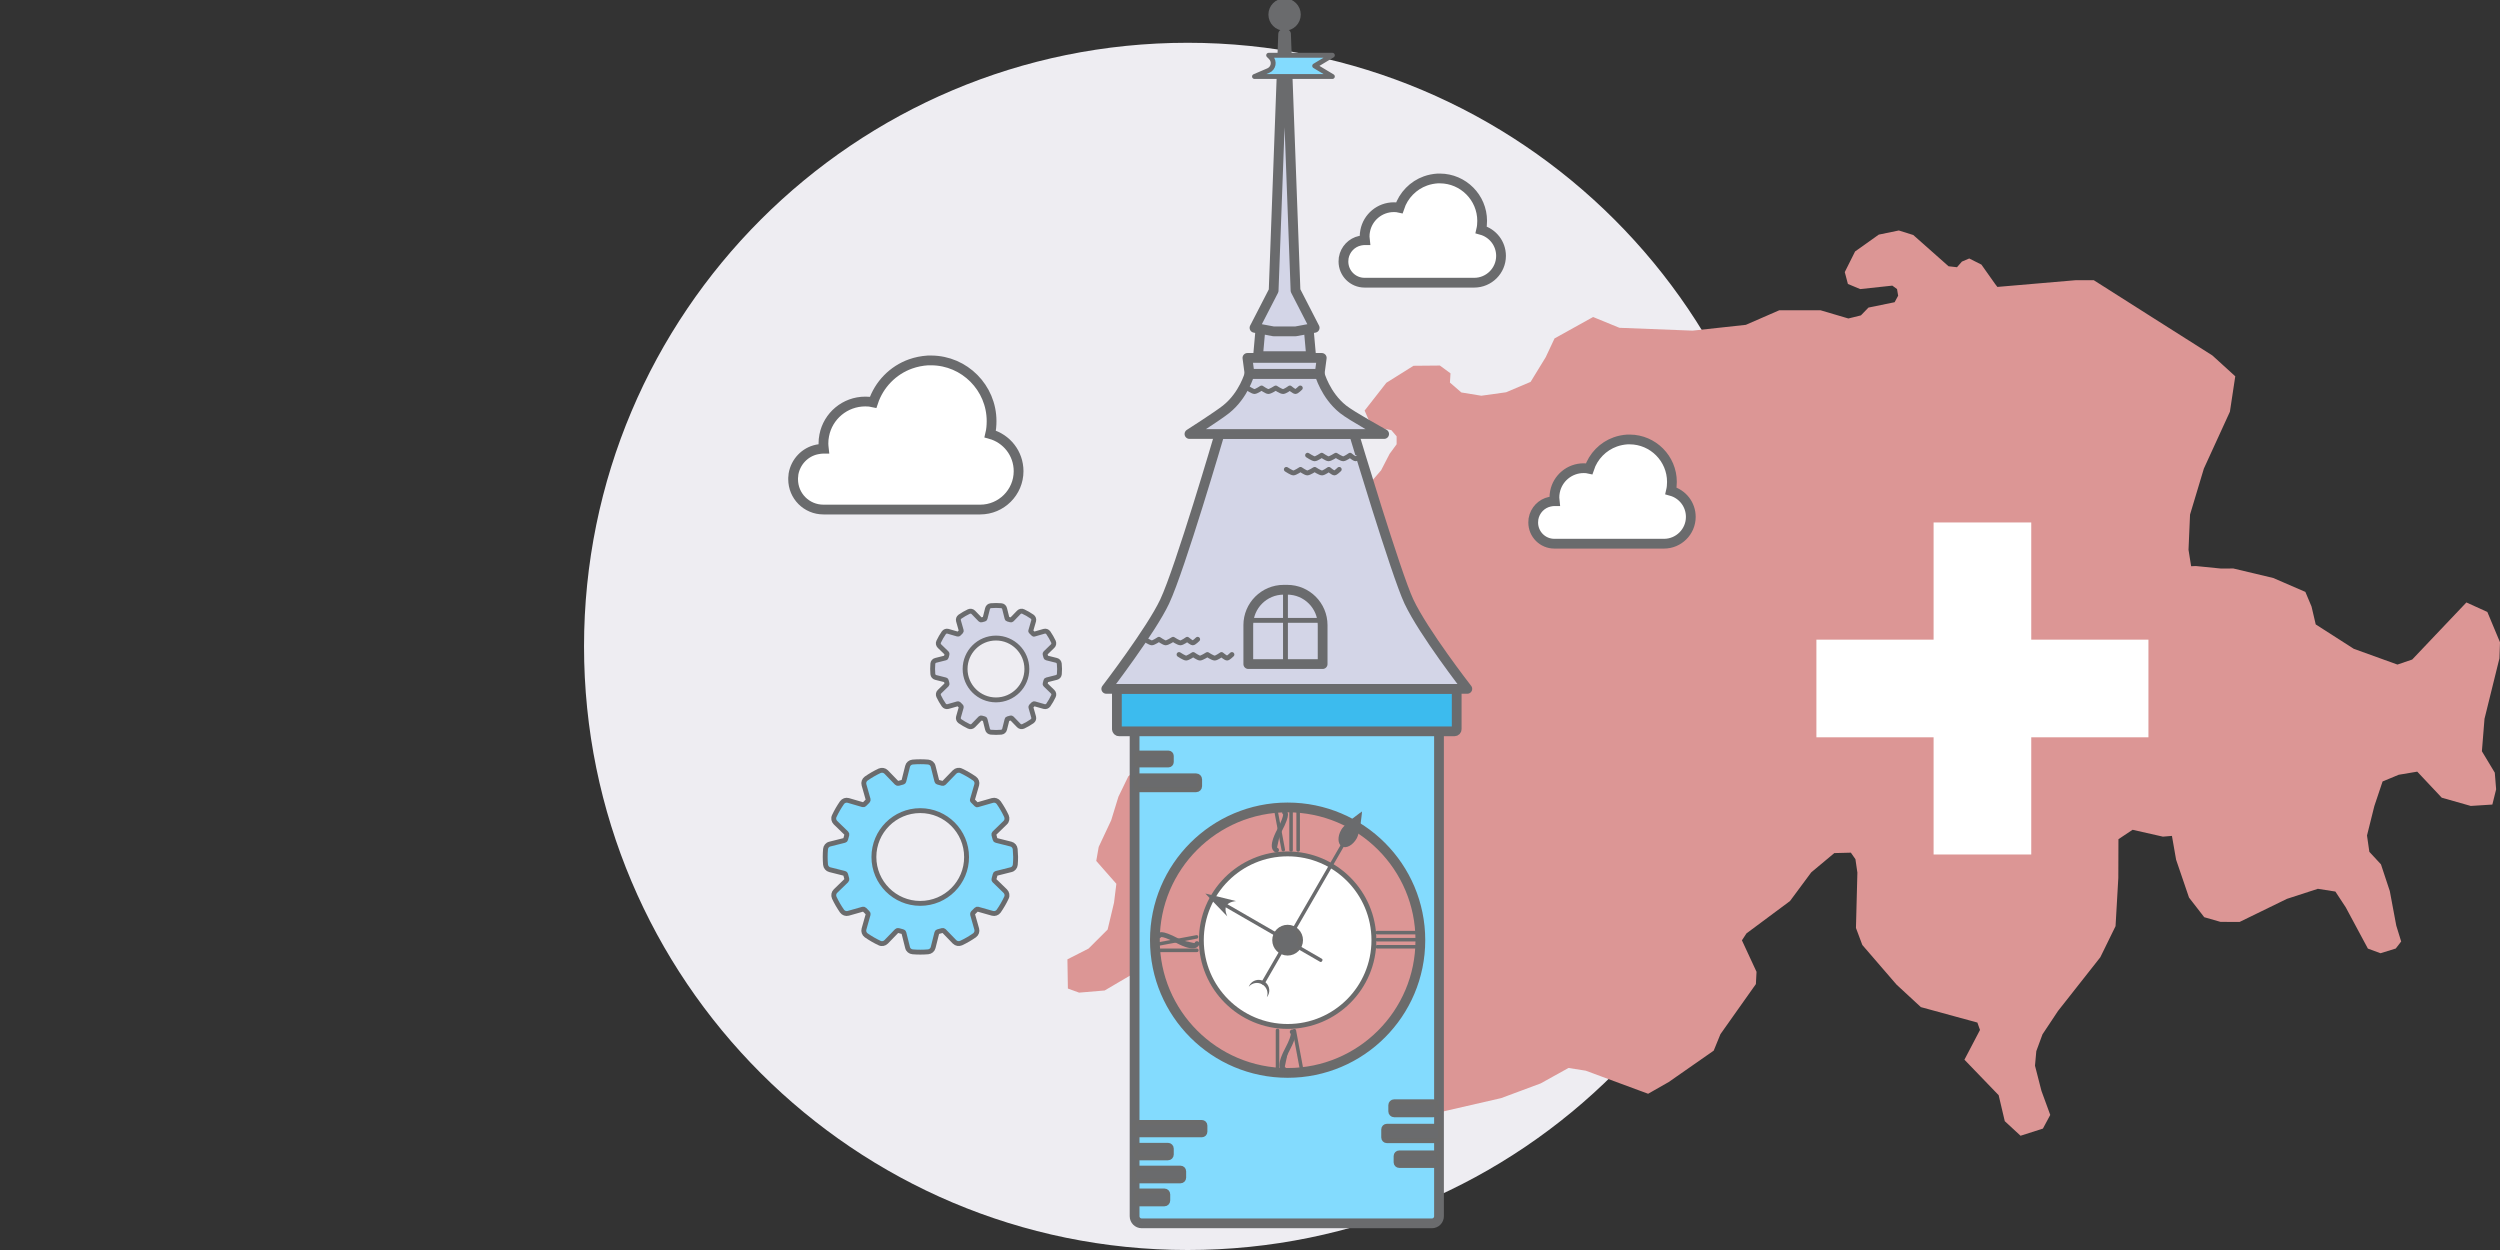 <svg width="512" height="256" viewBox="0 0 512 256" fill="none" xmlns="http://www.w3.org/2000/svg">
<rect x="0" y="0" width="512" height="256" fill="#333333" stroke="none"/>
<g clip-path="url(#clip0_217_6254)">
<path d="M243.229 256C311.502 256 366.849 200.654 366.849 132.381C366.849 64.108 311.502 8.762 243.229 8.762C174.957 8.762 119.61 64.108 119.61 132.381C119.61 200.654 174.957 256 243.229 256Z" fill="#EEEDF2"/>
<path d="M508.825 147.217L508.293 153.858L510.933 158.243L511.207 161.66L510.434 164.773L506.014 165.055L500.07 163.369L495.051 158.033L491.257 158.671L487.954 160.043L486.265 165.082L484.762 171.108L485.242 174.45L487.621 177.02L489.432 182.495L490.757 189.565L491.76 192.815L490.654 194.254L487.529 195.222L484.945 194.271L480.405 185.814L478.284 182.59L474.699 182.027L468.376 184.081L458.67 188.815L454.757 188.8L451.426 187.843L448.31 183.824L445.666 176.069L444.813 171.192L442.962 171.346L436.753 169.938L433.858 171.866L433.831 179.807L433.264 189.679L430.144 196.047L421.481 207.045L418.301 211.835L417.036 215.272L416.766 218.254L418.09 223.411L419.891 228.336L418.388 231.135L413.809 232.602L410.577 229.613L409.325 224.296L402.315 217.024L405.502 210.935L404.967 209.42L393.394 206.256L388.406 201.645L385.373 198.132L381.405 193.533L380.1 190.048L380.393 178.717L379.993 175.965L379.057 174.625L375.668 174.712L370.945 178.657L366.588 184.537L357.675 191.162L356.747 192.581L359.737 199.028L359.607 201.538L355.875 206.807L352.347 211.795L350.967 215.173L341.753 221.6L337.538 224.003L324.76 219.276L321.228 218.718L315.534 221.881L307.446 224.891L294.429 227.884L289.64 225.691L287.372 223.63L286.246 220.533L282.963 215.058L279.272 211.807L276.703 208.27L273.277 204.389L271.081 201.141L274.007 190.77L271.87 187.11L270.772 181.892L271.342 178.352L270.165 177.492L258.398 175.45L248.629 176.096L241.626 179.577L235.921 185.35L235.239 186.595L235.588 187.634L238.427 192.935L233.614 198.513L226.235 202.85L221.002 203.291L218.703 202.454L218.607 196.475L222.933 194.271L226.842 190.373L228.151 184.874L228.63 181.004L224.511 176.318L225.015 173.443L227.571 167.996L229.055 163.167L231.084 158.984L239.224 152.145L247.403 145.262L248.636 137.939L249.263 129.007L250.416 126.861L261.447 121.509L264.198 119.388L265.586 116.351L274.261 106.296L282.857 96.309L284.585 92.958L286.028 90.988V89.359L284.95 88.098L280.854 87.262L279.474 84.086L283.923 78.396L289.485 74.911L294.889 74.863L297.062 76.465L296.947 78.353L299.282 80.374L303.374 81.045L308.441 80.339L313.468 78.21L316.568 73.143L318.368 69.309L326.267 64.924L331.658 67.133L346.642 67.715L357.548 66.526L364.384 63.548H372.861L378.546 65.225L379.549 64.979L381.115 64.591L382.661 62.993L388.018 61.895L388.739 60.562L388.513 59.199L387.55 58.497L380.969 59.207L378.45 58.152L377.809 55.721L379.921 51.499L384.771 48.05L388.878 47.201L391.836 48.13L399.064 54.532L400.792 54.726L401.795 53.577L403.298 52.935L405.792 54.187L408.595 58.152L409.063 58.762L425.179 57.379H428.796L439.734 64.326L451.121 71.545L453.108 72.81L457.782 77.064L456.684 84.32L451.351 95.968L448.52 105.388L448.207 112.592L448.743 115.966L449.702 115.923L454.8 116.434L457.394 116.427L465.577 118.377L472.138 121.22L473.403 124.221L474.26 127.881L482.054 132.876L490.995 136.103L494.02 135.072L505.118 123.38L509.407 125.327L512 131.536L511.885 134.823L508.825 147.217Z" fill="#DC9695"/>
<path d="M440 131H372V151H440V131Z" fill="white"/>
<path d="M416 107V175H396V107H416Z" fill="white"/>
<path d="M293.257 149.053H233.814C233.017 149.053 232.364 149.706 232.364 150.503V249.091C232.364 249.888 233.017 250.541 233.814 250.541H293.257C294.054 250.541 294.707 249.888 294.707 249.091V150.503C294.707 149.705 294.054 149.053 293.257 149.053Z" fill="#83DBFE" stroke="#6A6B6D" stroke-width="2" stroke-miterlimit="10"/>
<path d="M297.883 141.079H229.188C228.941 141.079 228.739 141.281 228.739 141.527V149.329C228.739 149.575 228.941 149.777 229.188 149.777H297.883C298.129 149.777 298.331 149.575 298.331 149.329V141.527C298.331 141.28 298.13 141.079 297.883 141.079Z" fill="#3CBBEE" stroke="#6A6B6D" stroke-width="2" stroke-miterlimit="10" stroke-linecap="round"/>
<path d="M277.309 88.885H249.763C249.763 88.885 241.698 116.448 238.526 123.192C235.755 129.087 226.565 141.079 226.565 141.079H300.507C300.507 141.079 291.57 129.603 288.546 123.192C285.917 117.621 277.309 88.885 277.309 88.885Z" fill="#D3D5E7" stroke="#6A6B6D" stroke-width="2" stroke-miterlimit="10" stroke-linecap="round" stroke-linejoin="round"/>
<path d="M270.259 76.561H255.906C255.906 76.561 254.746 80.911 251.121 83.811C249.428 85.165 243.601 88.885 243.601 88.885H283.471C283.471 88.885 276.846 85.253 275.044 83.811C271.418 80.911 270.259 76.561 270.259 76.561Z" fill="#D3D5E7" stroke="#6A6B6D" stroke-width="2" stroke-miterlimit="10" stroke-linecap="round" stroke-linejoin="round"/>
<path d="M270.694 73.299H255.471L255.906 76.561H270.259L270.694 73.299Z" fill="#D3D5E7" stroke="#6A6B6D" stroke-width="2" stroke-miterlimit="10" stroke-linecap="round" stroke-linejoin="round"/>
<path d="M268 67.137H258.162L257.645 72.936H268.518L268 67.137Z" fill="#D3D5E7" stroke="#6A6B6D" stroke-width="2" stroke-miterlimit="10" stroke-linecap="round" stroke-linejoin="round"/>
<path d="M263.376 6.969H262.789L260.841 59.527L256.921 67.137L260.817 67.862H265.348L269.245 67.137L265.322 59.501L263.376 6.969Z" fill="#D3D5E7" stroke="#6A6B6D" stroke-width="2" stroke-miterlimit="10" stroke-linecap="round" stroke-linejoin="round"/>
<path d="M272.869 15.668H256.921L259.747 14.457C260.824 13.995 261.094 12.593 260.266 11.764L259.821 11.318H272.869L269.245 13.493L272.869 15.668Z" fill="#83DBFE" stroke="#6A6B6D" stroke-miterlimit="10" stroke-linecap="round" stroke-linejoin="round"/>
<path d="M263.082 4.795C264.083 4.795 264.895 3.984 264.895 2.982C264.895 1.981 264.083 1.17 263.082 1.17C262.081 1.17 261.27 1.981 261.27 2.982C261.27 3.984 262.081 4.795 263.082 4.795Z" fill="#6A6B6D" stroke="#6A6B6D" stroke-width="3" stroke-miterlimit="10"/>
<path d="M208.607 96.5C208.607 100.83 205.079 104.356 200.751 104.356H168.643C165.195 104.356 162.43 101.591 162.43 98.143C162.43 97.943 162.43 97.743 162.469 97.502C162.469 97.342 162.509 97.222 162.509 97.062C162.95 94.577 164.834 92.572 167.319 92.051C167.76 91.971 168.201 91.891 168.642 91.891C168.682 91.891 168.682 91.891 168.722 91.891C168.682 91.53 168.642 91.209 168.642 90.849C168.642 90.287 168.682 89.726 168.803 89.165C169.564 85.197 173.052 82.231 177.22 82.231C177.782 82.231 178.303 82.27 178.824 82.391C180.026 78.743 182.872 75.817 186.48 74.535C187.602 74.134 188.805 73.894 190.047 73.814C190.247 73.814 190.448 73.814 190.648 73.814C190.688 73.814 190.688 73.814 190.729 73.814C197.543 73.853 203.075 79.425 203.075 86.239C203.075 87.161 202.995 88.043 202.794 88.885C206.162 89.806 208.607 92.852 208.607 96.5Z" fill="white" stroke="#6A6B6D" stroke-width="2" stroke-miterlimit="10" stroke-linecap="round"/>
<path d="M307.411 52.406C307.411 55.432 304.945 57.897 301.919 57.897H279.477C277.068 57.897 275.135 55.964 275.135 53.555C275.135 53.414 275.135 53.275 275.163 53.106C275.163 52.994 275.191 52.911 275.191 52.798C275.499 51.061 276.816 49.661 278.553 49.296C278.861 49.24 279.169 49.184 279.477 49.184C279.505 49.184 279.506 49.184 279.534 49.184C279.506 48.932 279.477 48.708 279.477 48.456C279.477 48.063 279.505 47.671 279.59 47.279C280.122 44.505 282.56 42.431 285.474 42.431C285.866 42.431 286.23 42.459 286.594 42.544C287.435 39.994 289.424 37.949 291.945 37.052C292.73 36.772 293.571 36.604 294.439 36.548C294.579 36.548 294.719 36.548 294.859 36.548C294.887 36.548 294.887 36.548 294.915 36.548C299.678 36.576 303.545 40.47 303.545 45.233C303.545 45.877 303.488 46.494 303.349 47.082C305.701 47.727 307.411 49.856 307.411 52.406Z" fill="white" stroke="#6A6B6D" stroke-width="2" stroke-miterlimit="10" stroke-linecap="round"/>
<path d="M346.276 105.858C346.276 108.884 343.811 111.35 340.784 111.35H318.343C315.933 111.35 314 109.416 314 107.007C314 106.867 314 106.727 314.028 106.559C314.028 106.446 314.056 106.363 314.056 106.251C314.364 104.514 315.682 103.113 317.418 102.749C317.727 102.693 318.035 102.636 318.343 102.636C318.371 102.636 318.371 102.636 318.399 102.636C318.371 102.385 318.343 102.16 318.343 101.908C318.343 101.516 318.371 101.123 318.455 100.731C318.988 97.958 321.425 95.884 324.339 95.884C324.731 95.884 325.095 95.912 325.46 95.996C326.3 93.447 328.289 91.401 330.811 90.505C331.595 90.225 332.436 90.056 333.304 90C333.444 90 333.584 90 333.724 90C333.753 90 333.753 90 333.781 90C338.544 90.028 342.41 93.922 342.41 98.685C342.41 99.329 342.354 99.947 342.214 100.535C344.566 101.18 346.276 103.309 346.276 105.858Z" fill="white" stroke="#6A6B6D" stroke-width="2" stroke-miterlimit="10" stroke-linecap="round"/>
<path d="M207.912 173.9C207.867 173.408 207.509 172.982 207.039 172.87L204.017 172.109C203.906 172.086 203.817 171.996 203.794 171.885C203.727 171.571 203.637 171.258 203.547 170.966C203.524 170.854 203.547 170.742 203.637 170.653L205.874 168.48C206.232 168.144 206.322 167.606 206.121 167.135C205.674 166.172 205.137 165.253 204.532 164.379C204.241 163.976 203.727 163.797 203.257 163.932L200.146 164.827C200.101 164.85 200.034 164.827 199.989 164.782C199.742 164.514 199.452 164.245 199.184 163.976C199.139 163.932 199.117 163.887 199.139 163.819L200.034 160.728C200.168 160.257 199.989 159.742 199.586 159.451C198.713 158.846 197.796 158.308 196.835 157.86C196.387 157.636 195.85 157.748 195.492 158.107L193.322 160.348C193.233 160.437 193.121 160.46 193.009 160.437C192.696 160.348 192.405 160.258 192.091 160.19C191.979 160.167 191.89 160.078 191.868 159.966L191.107 156.942C190.996 156.449 190.57 156.113 190.078 156.068C189.563 156.023 189.026 156 188.49 156C187.953 156 187.415 156.022 186.901 156.068C186.409 156.113 185.983 156.471 185.872 156.942L185.112 159.966C185.09 160.079 185 160.168 184.888 160.19C184.575 160.258 184.262 160.348 183.97 160.437C183.858 160.459 183.747 160.437 183.657 160.348L181.487 158.107C181.129 157.749 180.614 157.659 180.145 157.86C179.182 158.308 178.265 158.846 177.392 159.451C176.989 159.742 176.81 160.257 176.944 160.728L177.794 163.729C177.816 163.842 177.794 163.953 177.705 164.043C177.481 164.267 177.258 164.491 177.034 164.715C176.967 164.804 176.833 164.827 176.721 164.804L173.722 163.93C173.252 163.796 172.737 163.975 172.447 164.378C171.842 165.252 171.306 166.171 170.858 167.134C170.635 167.582 170.746 168.12 171.105 168.479L173.343 170.652C173.432 170.741 173.455 170.854 173.432 170.965C173.343 171.279 173.253 171.57 173.186 171.884C173.163 171.996 173.073 172.086 172.962 172.108L169.941 172.869C169.448 172.982 169.112 173.407 169.068 173.899C169.023 174.415 169 174.952 169 175.49C169 176.027 169.023 176.564 169.068 177.08C169.112 177.573 169.47 177.999 169.941 178.11L172.962 178.872C173.074 178.894 173.163 178.984 173.186 179.095C173.252 179.409 173.342 179.722 173.432 180.014C173.454 180.127 173.432 180.238 173.343 180.328L171.105 182.5C170.747 182.837 170.657 183.374 170.858 183.845C171.306 184.808 171.843 185.727 172.447 186.6C172.737 187.003 173.252 187.182 173.722 187.048L176.721 186.197C176.833 186.174 176.944 186.197 177.034 186.286C177.258 186.51 177.481 186.734 177.705 186.958C177.794 187.025 177.817 187.16 177.794 187.272L176.944 190.273C176.81 190.744 176.989 191.259 177.392 191.55C178.265 192.156 179.182 192.693 180.145 193.141C180.592 193.365 181.129 193.253 181.487 192.894L183.657 190.654C183.747 190.564 183.859 190.541 183.97 190.564C184.283 190.654 184.575 190.743 184.888 190.811C185 190.833 185.089 190.923 185.112 191.035L185.872 194.059C185.984 194.552 186.409 194.889 186.901 194.933C187.416 194.978 187.953 195 188.49 195C189.026 195 189.564 194.977 190.078 194.933C190.57 194.889 190.996 194.53 191.107 194.059L191.868 191.035C191.89 190.923 191.98 190.834 192.091 190.811C192.405 190.744 192.718 190.654 193.009 190.564C193.121 190.541 193.233 190.564 193.322 190.654L195.492 192.894C195.85 193.252 196.365 193.342 196.835 193.141C197.797 192.693 198.715 192.156 199.586 191.55C199.989 191.259 200.168 190.744 200.034 190.273L199.184 187.272C199.161 187.16 199.184 187.048 199.273 186.958C199.497 186.734 199.721 186.51 199.944 186.286C200.034 186.197 200.146 186.174 200.257 186.197L203.256 187.048C203.726 187.182 204.24 187.003 204.531 186.6C205.136 185.726 205.673 184.807 206.12 183.845C206.344 183.397 206.232 182.86 205.873 182.5L203.636 180.328C203.546 180.238 203.523 180.126 203.569 180.014C203.658 179.701 203.748 179.409 203.816 179.095C203.837 178.983 203.928 178.893 204.039 178.872L207.061 178.11C207.553 177.998 207.889 177.573 207.933 177.08C207.978 176.564 208 176.027 208 175.49C207.978 174.976 207.955 174.438 207.912 173.9ZM188.465 185.013C183.228 185.013 178.976 180.756 178.976 175.514C178.976 170.271 183.228 166.015 188.465 166.015C193.701 166.015 197.953 170.271 197.953 175.514C197.976 180.756 193.724 185.013 188.465 185.013Z" fill="#83DBFE" stroke="#6A6B6D" stroke-miterlimit="10"/>
<path d="M216.941 135.931C216.911 135.603 216.672 135.319 216.359 135.244L214.345 134.737C214.27 134.721 214.211 134.662 214.195 134.587C214.15 134.378 214.091 134.169 214.031 133.975C214.016 133.9 214.031 133.825 214.091 133.766L215.583 132.317C215.821 132.093 215.881 131.735 215.747 131.421C215.449 130.78 215.09 130.166 214.688 129.584C214.494 129.316 214.151 129.196 213.838 129.286L211.764 129.884C211.734 129.899 211.689 129.884 211.66 129.854C211.496 129.674 211.301 129.495 211.123 129.317C211.093 129.287 211.078 129.257 211.093 129.212L211.69 127.151C211.78 126.838 211.661 126.494 211.391 126.301C210.81 125.898 210.198 125.539 209.556 125.241C209.258 125.091 208.9 125.166 208.661 125.405L207.214 126.898C207.155 126.958 207.08 126.973 207.005 126.958C206.797 126.898 206.603 126.838 206.394 126.794C206.319 126.778 206.26 126.719 206.245 126.644L205.738 124.627C205.663 124.298 205.38 124.075 205.052 124.045C204.709 124.015 204.35 124 203.993 124C203.636 124 203.277 124.015 202.934 124.045C202.606 124.075 202.323 124.314 202.248 124.627L201.741 126.644C201.727 126.719 201.666 126.778 201.592 126.794C201.383 126.839 201.174 126.898 200.98 126.958C200.905 126.973 200.831 126.958 200.771 126.898L199.324 125.405C199.086 125.166 198.743 125.106 198.429 125.241C197.788 125.539 197.176 125.898 196.594 126.301C196.326 126.494 196.206 126.838 196.296 127.151L196.864 129.153C196.878 129.228 196.864 129.302 196.804 129.362C196.655 129.512 196.506 129.66 196.357 129.81C196.312 129.869 196.223 129.885 196.148 129.869L194.149 129.287C193.836 129.198 193.493 129.317 193.299 129.585C192.897 130.168 192.538 130.781 192.239 131.422C192.09 131.721 192.164 132.08 192.403 132.318L193.895 133.767C193.954 133.826 193.97 133.901 193.954 133.976C193.895 134.185 193.835 134.379 193.791 134.588C193.775 134.663 193.716 134.723 193.641 134.738L191.627 135.245C191.299 135.32 191.075 135.604 191.045 135.932C191.015 136.276 191 136.635 191 136.992C191 137.351 191.015 137.709 191.045 138.052C191.075 138.381 191.313 138.664 191.627 138.739L193.641 139.247C193.716 139.262 193.775 139.321 193.791 139.396C193.836 139.605 193.895 139.815 193.954 140.008C193.969 140.083 193.954 140.158 193.895 140.218L192.403 141.666C192.164 141.891 192.105 142.248 192.239 142.562C192.538 143.205 192.896 143.817 193.299 144.399C193.493 144.668 193.836 144.788 194.149 144.699L196.148 144.131C196.223 144.115 196.297 144.131 196.357 144.19C196.506 144.34 196.656 144.49 196.804 144.638C196.864 144.683 196.879 144.772 196.864 144.847L196.296 146.849C196.206 147.162 196.326 147.506 196.594 147.699C197.176 148.102 197.788 148.461 198.429 148.759C198.727 148.909 199.086 148.834 199.324 148.595L200.771 147.102C200.831 147.042 200.905 147.027 200.98 147.042C201.189 147.102 201.383 147.162 201.592 147.206C201.666 147.221 201.726 147.281 201.741 147.356L202.248 149.373C202.323 149.701 202.606 149.925 202.934 149.955C203.277 149.985 203.636 150 203.993 150C204.35 150 204.709 149.985 205.052 149.955C205.38 149.925 205.664 149.686 205.738 149.373L206.245 147.356C206.259 147.281 206.319 147.222 206.394 147.206C206.603 147.161 206.812 147.102 207.005 147.042C207.08 147.027 207.155 147.042 207.214 147.102L208.661 148.595C208.9 148.834 209.243 148.894 209.556 148.759C210.197 148.461 210.81 148.102 211.391 147.699C211.66 147.506 211.78 147.162 211.69 146.849L211.123 144.847C211.108 144.772 211.123 144.698 211.183 144.638C211.332 144.488 211.482 144.34 211.63 144.19C211.689 144.131 211.764 144.115 211.839 144.131L213.838 144.699C214.151 144.788 214.494 144.669 214.688 144.399C215.09 143.817 215.449 143.205 215.747 142.562C215.896 142.264 215.821 141.905 215.583 141.666L214.091 140.218C214.031 140.158 214.016 140.083 214.046 140.008C214.105 139.799 214.165 139.605 214.209 139.396C214.224 139.321 214.284 139.262 214.359 139.247L216.373 138.739C216.701 138.664 216.925 138.38 216.955 138.052C216.985 137.709 217 137.35 217 136.992C216.986 136.649 216.97 136.29 216.941 135.931ZM203.976 143.339C200.485 143.339 197.651 140.502 197.651 137.007C197.651 133.512 200.485 130.674 203.976 130.674C207.467 130.674 210.302 133.512 210.302 137.007C210.317 140.502 207.483 143.339 203.976 143.339Z" fill="#D3D5E7" stroke="#6A6B6D" stroke-miterlimit="10"/>
<path d="M293.972 238.689H286.562C286.207 238.689 285.918 238.401 285.918 238.045V236.756C285.918 236.4 286.207 236.112 286.562 236.112H293.972C294.328 236.112 294.617 236.4 294.617 236.756V238.045C294.617 238.401 294.328 238.689 293.972 238.689Z" fill="#6A6B6D" stroke="#6B6B6B" stroke-miterlimit="10"/>
<path d="M294.323 233.615H284.035C283.673 233.615 283.38 233.322 283.38 232.96V231.308C283.38 230.946 283.673 230.653 284.035 230.653H294.323C294.685 230.653 294.978 230.946 294.978 231.308V232.96C294.979 233.322 294.685 233.615 294.323 233.615Z" fill="#6A6B6D" stroke="#6B6B6B" stroke-miterlimit="10"/>
<path d="M293.558 228.312H285.526C285.141 228.312 284.83 228.001 284.83 227.617V226.337C284.83 225.952 285.141 225.641 285.526 225.641H293.558C293.943 225.641 294.254 225.952 294.254 226.337V227.617C294.254 228.001 293.943 228.312 293.558 228.312Z" fill="#6A6B6D" stroke="#6B6B6B" stroke-miterlimit="10"/>
<path d="M241.774 241.841H232.922C232.564 241.841 232.273 241.551 232.273 241.193V239.88C232.273 239.522 232.564 239.231 232.922 239.231H241.774C242.132 239.231 242.422 239.522 242.422 239.88V241.193C242.423 241.551 242.132 241.841 241.774 241.841Z" fill="#6A6B6D" stroke="#6B6B6B" stroke-miterlimit="10"/>
<path d="M239.202 237.13H233.32C232.942 237.13 232.637 236.824 232.637 236.446V235.236C232.637 234.858 232.942 234.553 233.32 234.553H239.202C239.58 234.553 239.885 234.858 239.885 235.236V236.446C239.886 236.824 239.58 237.13 239.202 237.13Z" fill="#6A6B6D" stroke="#6B6B6B" stroke-miterlimit="10"/>
<path d="M238.469 246.554H233.329C232.946 246.554 232.637 246.244 232.637 245.862V244.604C232.637 244.222 232.946 243.912 233.329 243.912H238.469C238.851 243.912 239.161 244.222 239.161 244.604V245.862C239.161 246.244 238.851 246.554 238.469 246.554Z" fill="#6A6B6D" stroke="#6B6B6B" stroke-miterlimit="10"/>
<path d="M239.29 156.664H233.232C232.903 156.664 232.637 156.397 232.637 156.069V154.815C232.637 154.486 232.903 154.22 233.232 154.22H239.29C239.619 154.22 239.885 154.486 239.885 154.815V156.069C239.886 156.397 239.619 156.664 239.29 156.664Z" fill="#6A6B6D" stroke="#6B6B6B" stroke-miterlimit="10"/>
<path d="M244.967 161.738H233.354C232.958 161.738 232.637 161.417 232.637 161.021V159.615C232.637 159.219 232.958 158.898 233.354 158.898H244.968C245.364 158.898 245.686 159.219 245.686 159.615V161.021C245.685 161.417 245.364 161.738 244.967 161.738Z" fill="#6A6B6D" stroke="#6B6B6B" stroke-miterlimit="10"/>
<path d="M246.131 232.417H232.914C232.56 232.417 232.273 232.13 232.273 231.777V230.513C232.273 230.159 232.56 229.872 232.914 229.872H246.131C246.485 229.872 246.772 230.159 246.772 230.513V231.777C246.772 232.131 246.485 232.417 246.131 232.417Z" fill="#6A6B6D" stroke="#6B6B6B" stroke-miterlimit="10"/>
<path d="M270.875 136.004H255.651V128.03C255.651 124.026 258.897 120.78 262.901 120.78H263.625C267.629 120.78 270.875 124.026 270.875 128.03V136.004Z" fill="#D3D5E7" stroke="#6A6B6D" stroke-width="2" stroke-miterlimit="10" stroke-linecap="round" stroke-linejoin="round"/>
<path d="M263.264 120.781V136.004" stroke="#6A6B6D" stroke-miterlimit="10" stroke-linecap="round" stroke-linejoin="round"/>
<path d="M255.726 127.047H270.801" stroke="#6A6B6D" stroke-miterlimit="10" stroke-linecap="round" stroke-linejoin="round"/>
<path d="M267.795 93.234C267.795 93.234 268.882 93.958 269.245 93.958C269.607 93.958 270.695 93.234 270.695 93.234C270.695 93.234 271.737 93.958 272.084 93.958C272.461 93.958 273.594 93.234 273.594 93.234C273.594 93.234 274.685 93.966 275.104 93.958C275.495 93.952 276.493 93.234 276.493 93.234C276.493 93.234 277.354 93.958 277.641 93.958C277.887 93.958 278.625 93.234 278.625 93.234" fill="#D3D5E7"/>
<path d="M267.795 93.234C267.795 93.234 268.882 93.958 269.245 93.958C269.607 93.958 270.695 93.234 270.695 93.234C270.695 93.234 271.737 93.958 272.084 93.958C272.461 93.958 273.594 93.234 273.594 93.234C273.594 93.234 274.685 93.966 275.104 93.958C275.495 93.952 276.493 93.234 276.493 93.234C276.493 93.234 277.354 93.958 277.641 93.958C277.887 93.958 278.625 93.234 278.625 93.234" stroke="#6A6B6D" stroke-miterlimit="10" stroke-linecap="round" stroke-linejoin="round"/>
<path d="M263.445 96.133C263.445 96.133 264.533 96.858 264.895 96.858C265.258 96.858 266.345 96.133 266.345 96.133C266.345 96.133 267.387 96.858 267.734 96.858C268.112 96.858 269.244 96.133 269.244 96.133C269.244 96.133 270.335 96.865 270.754 96.858C271.146 96.852 272.143 96.133 272.143 96.133C272.143 96.133 273.004 96.858 273.291 96.858C273.538 96.858 274.275 96.133 274.275 96.133" fill="#D3D5E7"/>
<path d="M263.445 96.133C263.445 96.133 264.533 96.858 264.895 96.858C265.258 96.858 266.345 96.133 266.345 96.133C266.345 96.133 267.387 96.858 267.734 96.858C268.112 96.858 269.244 96.133 269.244 96.133C269.244 96.133 270.335 96.865 270.754 96.858C271.146 96.852 272.143 96.133 272.143 96.133C272.143 96.133 273.004 96.858 273.291 96.858C273.538 96.858 274.275 96.133 274.275 96.133" stroke="#6A6B6D" stroke-miterlimit="10" stroke-linecap="round" stroke-linejoin="round"/>
<path d="M234.448 130.929C234.448 130.929 235.535 131.654 235.898 131.654C236.261 131.654 237.348 130.929 237.348 130.929C237.348 130.929 238.39 131.654 238.737 131.654C239.115 131.654 240.247 130.929 240.247 130.929C240.247 130.929 241.338 131.661 241.757 131.654C242.149 131.648 243.146 130.929 243.146 130.929C243.146 130.929 244.007 131.654 244.294 131.654C244.541 131.654 245.278 130.929 245.278 130.929" fill="#D3D5E7"/>
<path d="M234.448 130.929C234.448 130.929 235.535 131.654 235.898 131.654C236.261 131.654 237.348 130.929 237.348 130.929C237.348 130.929 238.39 131.654 238.737 131.654C239.115 131.654 240.247 130.929 240.247 130.929C240.247 130.929 241.338 131.661 241.757 131.654C242.149 131.648 243.146 130.929 243.146 130.929C243.146 130.929 244.007 131.654 244.294 131.654C244.541 131.654 245.278 130.929 245.278 130.929" stroke="#6A6B6D" stroke-miterlimit="10" stroke-linecap="round" stroke-linejoin="round"/>
<path d="M241.468 134.049C241.468 134.049 242.555 134.774 242.918 134.774C243.28 134.774 244.368 134.049 244.368 134.049C244.368 134.049 245.41 134.774 245.757 134.774C246.134 134.774 247.267 134.049 247.267 134.049C247.267 134.049 248.358 134.781 248.777 134.774C249.168 134.767 250.166 134.049 250.166 134.049C250.166 134.049 251.027 134.774 251.314 134.774C251.56 134.774 252.298 134.049 252.298 134.049" fill="#D3D5E7"/>
<path d="M241.468 134.049C241.468 134.049 242.555 134.774 242.918 134.774C243.28 134.774 244.368 134.049 244.368 134.049C244.368 134.049 245.41 134.774 245.757 134.774C246.134 134.774 247.267 134.049 247.267 134.049C247.267 134.049 248.358 134.781 248.777 134.774C249.168 134.767 250.166 134.049 250.166 134.049C250.166 134.049 251.027 134.774 251.314 134.774C251.56 134.774 252.298 134.049 252.298 134.049" stroke="#6A6B6D" stroke-miterlimit="10" stroke-linecap="round" stroke-linejoin="round"/>
<path d="M255.471 79.461C255.471 79.461 256.558 80.186 256.921 80.186C257.283 80.186 258.37 79.461 258.37 79.461C258.37 79.461 259.412 80.186 259.76 80.186C260.137 80.186 261.269 79.461 261.269 79.461C261.269 79.461 262.361 80.192 262.779 80.186C263.171 80.179 264.168 79.461 264.168 79.461C264.168 79.461 265.03 80.186 265.317 80.186C265.563 80.186 266.301 79.461 266.301 79.461" fill="#D3D5E7"/>
<path d="M255.471 79.461C255.471 79.461 256.558 80.186 256.921 80.186C257.283 80.186 258.37 79.461 258.37 79.461C258.37 79.461 259.412 80.186 259.76 80.186C260.137 80.186 261.269 79.461 261.269 79.461C261.269 79.461 262.361 80.192 262.779 80.186C263.171 80.179 264.168 79.461 264.168 79.461C264.168 79.461 265.03 80.186 265.317 80.186C265.563 80.186 266.301 79.461 266.301 79.461" stroke="#6A6B6D" stroke-miterlimit="10" stroke-linecap="round" stroke-linejoin="round"/>
<path d="M263.706 219.732C278.72 219.732 290.89 207.561 290.89 192.547C290.89 177.533 278.72 165.363 263.706 165.363C248.692 165.363 236.521 177.533 236.521 192.547C236.521 207.561 248.692 219.732 263.706 219.732Z" fill="#DC9695" stroke="#6B6B6B" stroke-width="2" stroke-miterlimit="10"/>
<path d="M263.706 210.217C273.465 210.217 281.376 202.306 281.376 192.547C281.376 182.788 273.465 174.877 263.706 174.877C253.947 174.877 246.036 182.788 246.036 192.547C246.036 202.306 253.947 210.217 263.706 210.217Z" fill="white" stroke="#6B6B6B" stroke-miterlimit="10"/>
<path d="M263.706 195.197C265.17 195.197 266.356 194.011 266.356 192.547C266.356 191.084 265.17 189.897 263.706 189.897C262.242 189.897 261.056 191.084 261.056 192.547C261.056 194.011 262.242 195.197 263.706 195.197Z" fill="#6A6B6D" stroke="#6B6B6B" stroke-miterlimit="10"/>
<path d="M258.501 201.597C258.329 201.497 258.269 201.274 258.369 201.101L277.579 167.828C277.679 167.656 277.901 167.595 278.074 167.695C278.247 167.795 278.307 168.017 278.207 168.191L258.996 201.464C258.897 201.636 258.674 201.696 258.501 201.597Z" fill="#6A6B6D"/>
<path d="M277.827 171.748C277.028 173.131 275.678 173.847 274.812 173.346C273.945 172.845 273.89 171.319 274.689 169.935C275.487 168.552 278.943 166.191 278.943 166.191C278.943 166.191 278.625 170.364 277.827 171.748Z" fill="#6A6B6D"/>
<path d="M259.659 203.94C259.597 204.047 259.53 204.15 259.446 204.235C259.817 203.26 259.436 202.137 258.5 201.597C257.565 201.057 256.401 201.289 255.742 202.097C255.775 201.982 255.83 201.871 255.892 201.764C256.493 200.722 257.821 200.367 258.863 200.968C259.905 201.57 260.26 202.898 259.659 203.94Z" fill="#6A6B6D"/>
<path d="M270.815 196.734L270.732 196.878C270.655 197.011 270.484 197.057 270.351 196.98L250.745 185.66C250.612 185.584 250.566 185.412 250.642 185.279L250.726 185.135C250.802 185.002 250.974 184.956 251.107 185.033L270.713 196.352C270.846 196.43 270.892 196.601 270.815 196.734Z" fill="#6A6B6D"/>
<path d="M253.16 184.544C253.16 184.544 251.672 184.623 251.172 185.49C250.672 186.356 251.348 187.683 251.348 187.683L246.848 182.992L253.16 184.544Z" fill="#6A6B6D"/>
<path d="M264.438 174.425H264.384C264.199 174.425 264.049 174.273 264.049 174.089V166.061C264.049 165.877 264.2 165.726 264.384 165.726H264.438C264.623 165.726 264.773 165.877 264.773 166.061V174.089C264.773 174.273 264.622 174.425 264.438 174.425Z" fill="#6B6B6B"/>
<path d="M265.887 174.425H265.833C265.649 174.425 265.498 174.273 265.498 174.089V166.061C265.498 165.877 265.649 165.726 265.833 165.726H265.887C266.072 165.726 266.223 165.877 266.223 166.061V174.089C266.223 174.273 266.071 174.425 265.887 174.425Z" fill="#6B6B6B"/>
<path d="M262.888 174.359L262.863 174.363C262.673 174.394 262.491 174.275 262.459 174.1L260.973 166.164C260.94 165.989 261.068 165.821 261.258 165.791L261.283 165.787C261.473 165.757 261.655 165.875 261.687 166.05L263.173 173.986C263.205 174.161 263.077 174.329 262.888 174.359Z" fill="#6B6B6B"/>
<path d="M263.081 166.395C263.081 166.395 263.969 166.395 262.031 170.075C260.043 173.849 261.432 174.09 261.432 174.09" fill="#6B6B6B"/>
<path d="M263.081 166.395C263.081 166.395 263.969 166.395 262.031 170.075C260.043 173.849 261.432 174.09 261.432 174.09" stroke="#6A6B6D" stroke-miterlimit="10" stroke-linecap="round" stroke-linejoin="round"/>
<path d="M290.413 192.426V192.48C290.413 192.665 290.262 192.815 290.078 192.815H282.05C281.865 192.815 281.715 192.664 281.715 192.48V192.426C281.715 192.241 281.866 192.091 282.05 192.091H290.078C290.262 192.091 290.413 192.241 290.413 192.426Z" fill="#6A6B6D"/>
<path d="M290.413 193.876V193.93C290.413 194.115 290.262 194.265 290.078 194.265H282.05C281.865 194.265 281.715 194.114 281.715 193.93V193.876C281.715 193.691 281.866 193.541 282.05 193.541H290.078C290.262 193.541 290.413 193.691 290.413 193.876Z" fill="#6A6B6D"/>
<path d="M290.413 190.976V191.03C290.413 191.215 290.262 191.365 290.078 191.365H282.05C281.865 191.365 281.715 191.214 281.715 191.03V190.976C281.715 190.791 281.866 190.641 282.05 190.641H290.078C290.262 190.641 290.413 190.791 290.413 190.976Z" fill="#6A6B6D"/>
<path d="M245.469 194.601V194.654C245.469 194.839 245.318 194.99 245.134 194.99H237.105C236.92 194.99 236.77 194.838 236.77 194.654V194.601C236.77 194.416 236.921 194.265 237.105 194.265H245.133C245.318 194.265 245.469 194.416 245.469 194.601Z" fill="#6B6B6B"/>
<path d="M245.402 191.801L245.406 191.826C245.436 192.016 245.318 192.198 245.143 192.23L237.207 193.716C237.032 193.749 236.864 193.621 236.834 193.431L236.83 193.406C236.8 193.216 236.918 193.034 237.093 193.002L245.029 191.516C245.205 191.483 245.373 191.611 245.402 191.801Z" fill="#6B6B6B"/>
<path d="M237.438 191.607C237.438 191.607 237.438 190.72 241.119 192.658C244.893 194.646 245.134 193.257 245.134 193.257" fill="#6B6B6B"/>
<path d="M237.438 191.607C237.438 191.607 237.438 190.72 241.119 192.658C244.893 194.646 245.134 193.257 245.134 193.257" stroke="#6A6B6D" stroke-miterlimit="10" stroke-linecap="round" stroke-linejoin="round"/>
<path d="M261.659 219.369H261.605C261.42 219.369 261.27 219.218 261.27 219.034V211.006C261.27 210.821 261.421 210.67 261.605 210.67H261.659C261.844 210.67 261.994 210.822 261.994 211.006V219.034C261.994 219.218 261.843 219.369 261.659 219.369Z" fill="#6B6B6B"/>
<path d="M266.634 219.304L266.608 219.307C266.418 219.338 266.237 219.219 266.204 219.045L264.718 211.108C264.685 210.933 264.813 210.766 265.003 210.735L265.028 210.731C265.218 210.701 265.4 210.819 265.432 210.994L266.918 218.931C266.951 219.105 266.822 219.273 266.634 219.304Z" fill="#6B6B6B"/>
<path d="M264.652 211.34C264.652 211.34 265.539 211.34 263.601 215.02C261.613 218.794 263.002 219.035 263.002 219.035" fill="#6B6B6B"/>
<path d="M264.652 211.34C264.652 211.34 265.539 211.34 263.601 215.02C261.613 218.794 263.002 219.035 263.002 219.035" stroke="#6A6B6D" stroke-miterlimit="10" stroke-linecap="round" stroke-linejoin="round"/>
</g>
<defs>
<clipPath id="clip0_217_6254">
<rect width="512" height="256" fill="white"/>
</clipPath>
</defs>
</svg>

